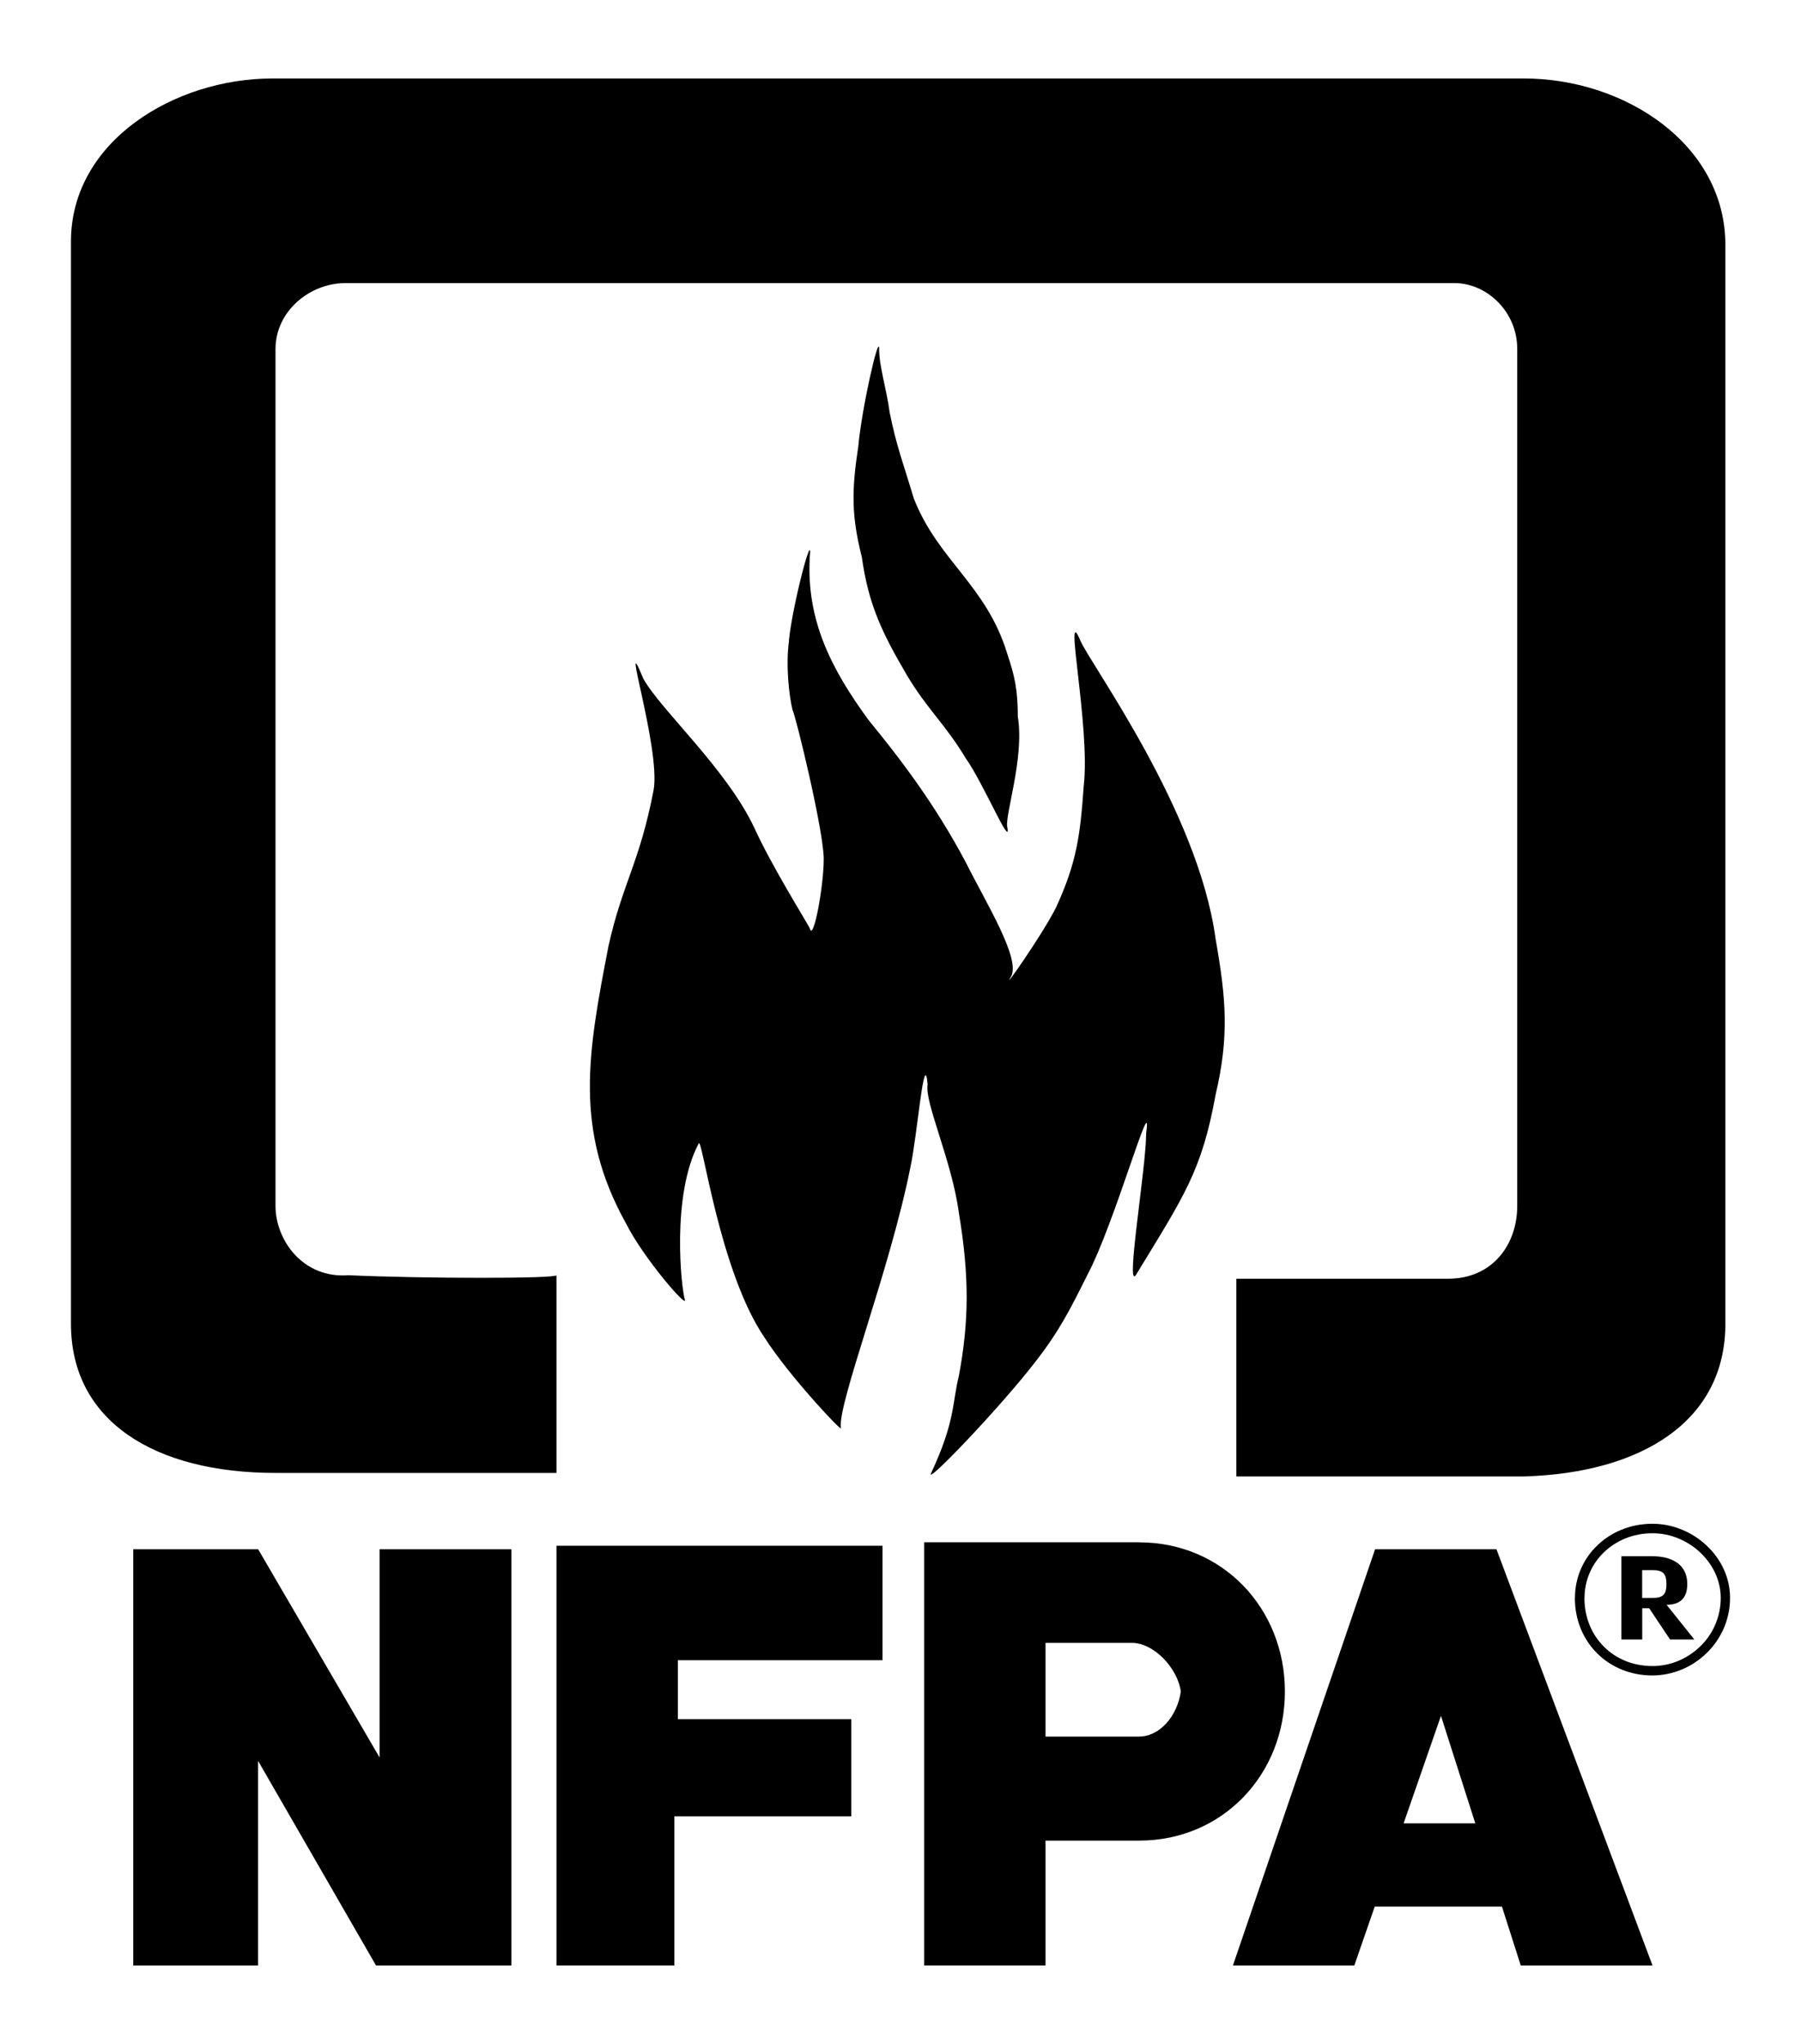 <?xml version="1.0" encoding="UTF-8"?>
<svg id="Layer_1" data-name="Layer 1" xmlns="http://www.w3.org/2000/svg" version="1.1" viewBox="0 0 2203 2500">
  <defs>
    <style>
      .cls-1, .cls-2 {
        fill: #000;
        stroke-width: 0px;
      }

      .cls-2 {
        fill-rule: evenodd;
      }
    </style>
  </defs>
  <path class="cls-2" d="M2008.7,1954.3v-33.9h12.7c12.7,0,17,4.2,17,17s-4.2,17-17,17h-12.7ZM2038.4,1962.8c17,0,25.5-8.5,25.5-25.5,0-25.5-21.2-33.9-42.4-33.9h-38.2v101.8h25.5v-38.2h8.5l25.5,38.2h29.7l-33.9-42.4Z"/>
  <path class="cls-1" d="M1926.5,1954.3h0c0-24.3,9.8-47.4,27.3-64.1,16.9-16.3,40.5-26.5,67.3-26.5h.4c24.8,0,48.5,10.2,65.9,26.5h0c17.5,16.4,28.8,39,28.8,63.9v.3c0,27-11.4,50.8-28.9,67.7-17.4,16.9-41.1,27-65.8,27.1h-.4c-27,0-50.7-10.3-67.6-27.2-16.9-16.9-27.1-40.5-27.1-67.4v-.3h0ZM1938.1,1954.2v.4c0,23.7,8.9,44.5,23.7,59.3,14.8,14.9,35.6,23.8,59.5,23.8h.4c21.7,0,42.5-9,57.8-23.8,16.2-15.5,25.3-37,25.3-59.4v-.3c0-21.5-10-41.2-25.2-55.5h0s0,0,0,0h0c-15.4-14.4-36.2-23.4-58-23.4h-.4c-23.7,0-44.5,9-59.3,23.3-15.2,14.6-23.7,34.7-23.7,55.7"/>
  <g>
    <g>
      <path class="cls-2" d="M965,783.3c4.2-42.4,29.7-140,25.5-101.8-4.2,76.4,25.5,135.8,72.1,199.4,38.2,46.7,80.6,101.8,118.8,173.9,25.5,50.9,67.9,118.8,55.1,140-12.7,21.2,38.2-50.9,55.2-84.8,25.5-55.2,29.7-89.1,33.9-148.5,8.5-72.1-25.5-229.1-4.2-178.2,12.7,29.7,144.2,207.9,165.5,364.9,12.7,72.1,17,118.8,0,190.9-17,93.3-38.2,123-97.6,220.6-12.7,17,12.7-131.5,12.7-173.9,8.5-59.4-38.2,110.3-72.1,173.9-21.2,42.4-33.9,67.9-63.6,106.1-42.4,55.1-135.8,152.7-127.3,135.8,29.7-63.6,25.5-84.9,33.9-118.8,12.7-67.9,12.7-123,0-199.4-8.5-63.6-42.4-135.8-38.2-157-4.2-46.7-12.7,63.7-21.2,101.8-25.5,127.3-89.1,288.5-84.9,318.2,4.2,8.5-63.6-63.6-93.3-110.3-55.2-80.6-76.4-246.1-80.6-237.6-33.9,63.6-21.2,178.2-17,190.9s-50.9-50.9-72.1-93.3c-63.6-114.6-46.7-207.9-21.2-339.4,17-76.4,38.2-101.8,55.2-190.9,8.5-50.9-42.4-207.9-12.7-135.8,21.2,38.2,101.8,110.3,135.8,182.5,21.2,46.7,63.7,114.5,67.9,123,4.2,17,17-50.9,17-84.9s-33.9-173.9-38.2-182.4c-4.2-17-8.5-55.1-4.2-84.9"/>
      <path class="cls-2" d="M1088,503.3c8.5,42.4,17,63.7,29.7,106.1,29.7,76.4,89.1,106.1,114.6,190.9,8.5,25.5,12.7,42.4,12.7,76.4,8.5,50.9-17,123-12.7,135.8,4.2,25.5-29.7-55.1-50.9-84.9-25.5-42.4-46.7-59.4-72.1-101.8-29.7-50.9-46.7-84.9-55.1-144.3-12.7-50.9-12.7-80.6-4.3-135.8,4.2-46.7,25.5-140,25.5-118.8s8.5,46.7,12.7,76.4"/>
      <path class="cls-2" d="M1864.4,96c123,0,246.1,80.6,246.1,203.6v1319.5c0,118.8-101.8,182.4-246.1,186.7h-352.1v-241.8h258.8c55.2,0,84.8-42.4,84.8-89.1V426.9c0-46.7-38.2-80.6-76.3-80.6H421.9c-42.4,0-84.9,33.9-84.9,80.6v1047.9c0,42.4,33.9,89.1,89.1,84.9,93.3,4.2,254.6,4.2,254.6,0v241.8h-343.6c-148.5,0-250.3-63.6-250.3-182.4V295.4c0-123,127.3-199.4,246.1-199.4h1531.6Z"/>
    </g>
    <path class="cls-2" d="M163.1,1894.9h152.7l148.5,254.6v-254.6h161.2v509.1h-165.5l-144.3-250.3v250.3h-152.7v-509.1ZM680.7,2404v-513.4h398.8v140h-250.3v72.1h212.1v118.8h-216.4v182.4h-144.3ZM1393.5,1886.4c101.8,0,178.2,80.6,178.2,182.4s-76.4,182.4-178.2,182.4h-114.6v152.7h-148.5v-517.6h263ZM1393.5,2124h-114.6v-114.6h106.1c25.5,0,55.2,29.7,59.4,59.4-4.2,29.7-25.5,55.1-50.9,55.1M1682,1894.9h148.5l190.9,509.1h-161.2l-23-72.1h-155.6l-25,72.1h-148.5l173.9-509.1ZM1804.6,2230.1l-42-131.5-45.7,131.5h87.7Z"/>
  </g>
</svg>